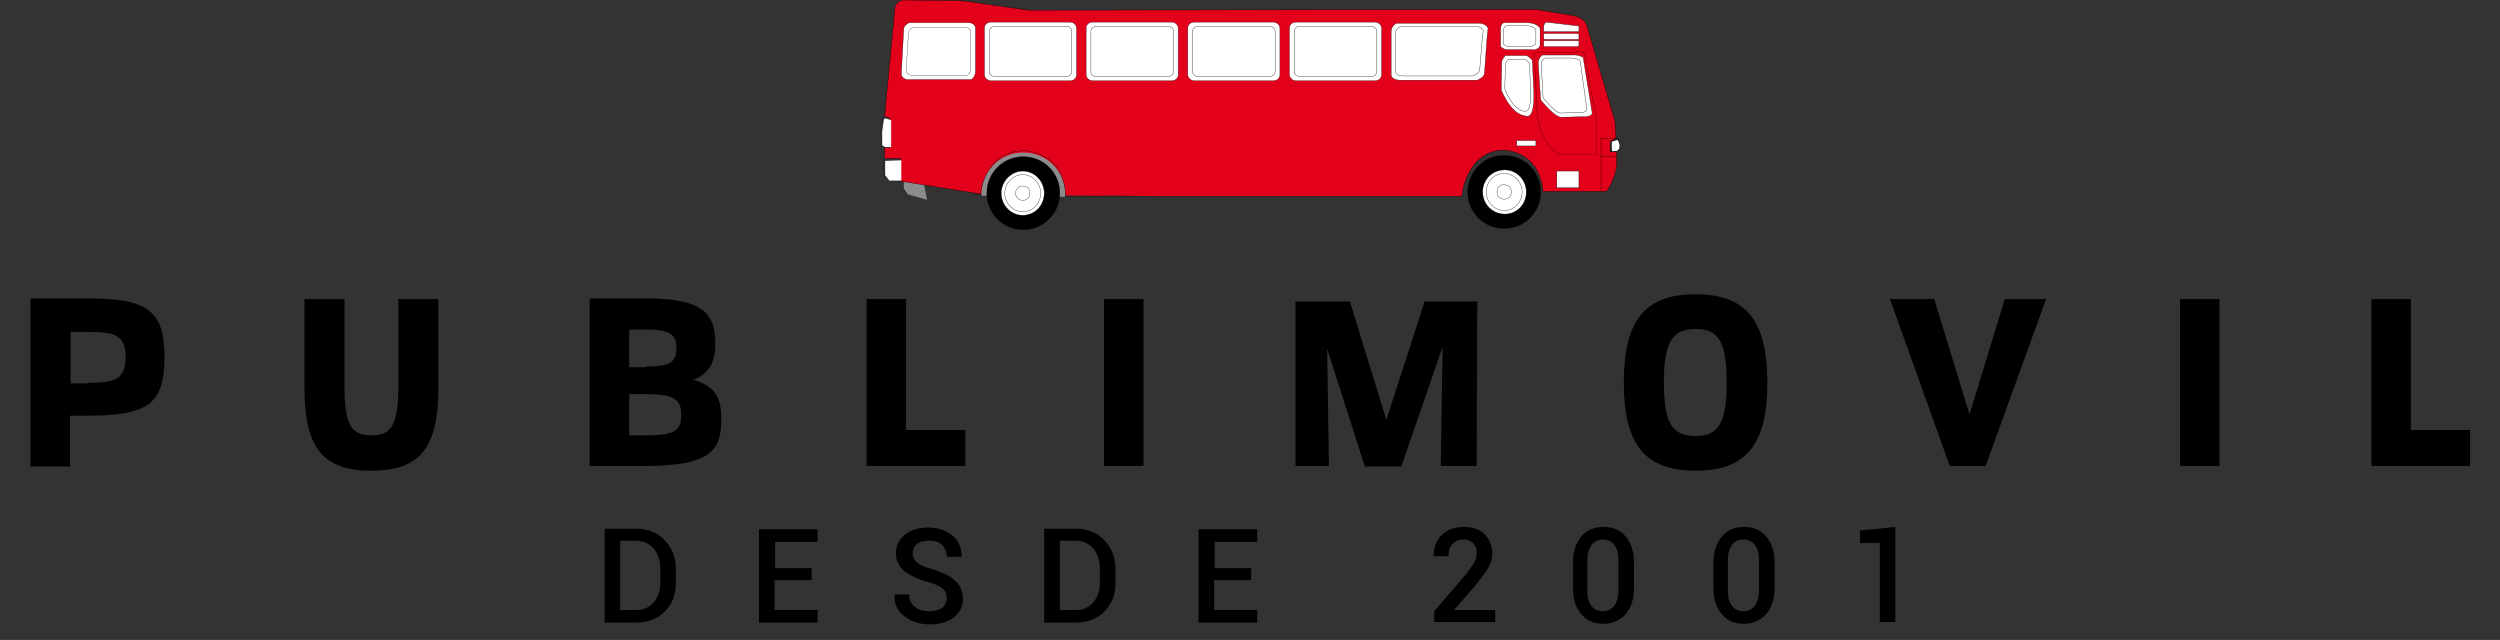 <?xml version="1.0" encoding="utf-8"?>
<!-- Generator: Adobe Illustrator 19.0.1, SVG Export Plug-In . SVG Version: 6.00 Build 0)  -->
<svg version="1.1" id="Capa_1" xmlns="http://www.w3.org/2000/svg" xmlns:xlink="http://www.w3.org/1999/xlink" x="0px" y="0px"
	 viewBox="-96 355.9 418 107" style="enable-background:new -96 355.9 418 107;" xml:space="preserve">
<rect x="-96" y="355.9" width="418" height="107" fill="#333333" stroke="none"/>
<style type="text/css">
	.st0{fill:none;}
	.st1{fill:#6B6B6B;stroke:#6B6B6B;stroke-width:0.121;}
	.st2{fill:#8C8C8C;}
	.st3{fill:none;stroke:#000000;stroke-width:5.460900e-002;}
	.st4{fill:#E2001A;stroke:#000000;stroke-width:5.582000e-002;}
	.st5{fill:none;stroke:#000000;stroke-width:5.585600e-002;}
	.st6{fill:#FFFFFF;stroke:#000000;stroke-width:5.585600e-002;}
	.st7{fill:#E2001A;stroke:#000000;stroke-width:3.797300e-002;}
	.st8{fill:#FFFFFF;stroke:#000000;stroke-width:4.798000e-002;}
	.st9{stroke:#000000;stroke-width:5.322000e-002;}
	.st10{fill:#FFFFFF;stroke:#000000;stroke-width:5.322000e-002;}
	.st11{fill:#FFFFFF;stroke:#000000;stroke-width:5.388700e-002;}
	.st12{fill:#FFFFFF;stroke:#000000;stroke-width:4.608000e-002;}
	.st13{fill:#E2001A;}
	.st14{fill:none;stroke:#000000;stroke-width:4.657100e-002;}
	.st15{fill:#FFFFFF;}
</style>
<g>
	<line class="st0" x1="99.9" y1="391.1" x2="150.5" y2="391.1"/>
	<polygon class="st1" points="55.1,378 55.6,378 56.9,378.3 57,383.6 55.5,383.6 54.8,383.2 54.7,380.5 	"/>
	<polygon class="st2" points="55.2,384.6 58.1,384.7 59,389.3 55.8,388.4 55.1,387.4 	"/>
	<path class="st3" d="M52,382.5c0,0-0.2,0.1-0.2,0.4v2.3c0,0,0.5,0.7,1,0.8l1.9,0.3"/>
	<path class="st4" d="M96.7,388.7h51.2l0,0h0.5c0,0,0.7-7.4,6.8-7.7c0,0,6.1-0.2,6.8,6.9h10.6c0,0,2-2.7,1.7-5.4v-1.2h-1.1v-1.7
		l1-0.6l-0.2-2.9l-4.5-15.3c0,0,0-1.8-2.5-2.3l-6.1-1l-85,0.1l-10.4-1.5c0,0-1.3-0.1-1.4-0.1l-9.1-0.1c0,0-1.3,0.2-1.4,1.5
		c-0.1,1.6-1.7,17.9-1.7,17.9l0.9,0.4v4.9h-0.9v1.8h2.7v3.8l13.1,2.1"/>
	<path class="st2" d="M68.1,388.6c0-0.1,0-0.2,0-0.3c0-3.8,3.1-6.9,7-6.9s7,3.1,7,6.9c0,0.2,0,0.3,0,0.5"/>
	<path class="st5" d="M66.4,388.3l1.5,0.2c0,0,0.6-7.1,7.1-7.4c0,0,6.9-0.2,7.2,7.7h0.9H97"/>
	<path class="st6" d="M162.1,361.1c0,0.1,0.2,0.1,0.4,0.1h5.1c0.2,0,0.4,0,0.4-0.1v-0.8c0-0.1-0.2-0.1-0.4-0.1l-5.1-0.6
		c-0.2,0-0.4,0.6-0.4,0.7V361.1z"/>
	<path class="st6" d="M162.1,362.4c0,0,0.2,0.1,0.4,0.1h5.1c0.2,0,0.4,0,0.4-0.1v-0.8c0-0.1-0.2-0.1-0.4-0.1h-5.1
		c-0.2,0-0.4,0-0.4,0.1V362.4z"/>
	<path class="st6" d="M162.1,363.6c0,0.1,0.2,0.1,0.4,0.1h5.1c0.2,0,0.4-0.1,0.4-0.1v-0.8c0-0.1-0.2-0.1-0.4-0.1h-5.1
		c-0.2,0-0.4,0-0.4,0.1V363.6z"/>
	<rect x="157.9" y="379.7" class="st6" width="2.5" height="0.5"/>
	<rect x="157.6" y="379.4" class="st6" width="3.2" height="0.9"/>
	<line class="st5" x1="171.7" y1="382.1" x2="174.4" y2="382.1"/>
	<path class="st7" d="M170.9,377.1v4.7h-5.6c0,0-3.7-0.6-4.3-7.3l-0.5-9.9h8.3l2.1,11V377.1z"/>
	<rect x="164.7" y="384.9" class="st6" width="3" height="2.1"/>
	<rect x="164.3" y="384.5" class="st6" width="3.7" height="2.8"/>
	<path class="st8" d="M152.6,362.6l0.2-2c0,0-0.2-0.6-1.2-0.8h-14.1c0,0-0.9,0.4-0.9,1.4v7.3c0,0,0.1,0.9,1.8,0.8H151
		c0,0,1.1-0.4,1.2-1.1L152.6,362.6z"/>
	<path class="st8" d="M119.6,368.4c0,0.5,0.5,1,1.1,1h13.2c0.6,0,1.1-0.4,1.1-1v-7.8c0-0.5-0.5-1-1.1-1h-13.2c-0.6,0-1.1,0.4-1.1,1
		V368.4z"/>
	<path class="st8" d="M54.8,366.4l-0.1,2c0,0,0.1,0.6,0.9,0.8h10.8c0,0,0.7-0.4,0.7-1.4v-7.3c0,0-0.1-0.9-1.4-0.8H56
		c0,0-0.9,0.4-0.9,1.1L54.8,366.4z"/>
	<path class="st5" d="M171.7,387.7V379h2.6c0.2,0,0.5,0.3,0.5,0.3v1.6l-0.2,0.2v-1.7l-0.1-0.1l-0.1-0.1l-0.9,0.4l-0.1,1.7l0.3-0.1
		l0.5,0.1"/>
	<path class="st8" d="M168.7,365.5c0,0-0.8-0.5-1.7-0.4h-5.1c0,0-0.8,0.5-0.7,1.5l0.4,6c0,0,2.2,2.8,3.4,2.9l4.3-0.1
		c0,0,1-0.1,0.9-0.7L168.7,365.5z"/>
	<path class="st8" d="M160.4,370.2l-0.2-4.2c0,0-0.5-0.7-1-0.8h-3.5c0,0-0.6,0.6-0.6,1l-0.1,4.7c0,0,1.5,4.1,4.1,4.4
		C159.2,375.3,160.8,376.2,160.4,370.2z"/>
	<path class="st8" d="M161.5,363.5v-2.9c0,0-0.4-0.8-2-0.9h-4c0,0-0.5,0-0.6,0.9v3.1c0,0,0.6,0.5,1,0.5h4.3
		C160.2,364.3,161.4,364.2,161.5,363.5z"/>
	<path class="st8" d="M102.6,368.4c0,0.5,0.5,1,1.1,1h13.2c0.6,0,1.1-0.4,1.1-1v-7.8c0-0.5-0.5-1-1.1-1h-13.2c-0.6,0-1.1,0.4-1.1,1
		V368.4z"/>
	<path class="st8" d="M85.6,368.4c0,0.5,0.5,1,1.1,1h13.2c0.6,0,1.1-0.4,1.1-1v-7.8c0-0.5-0.5-1-1.1-1H86.7c-0.6,0-1.1,0.4-1.1,1
		V368.4z"/>
	<path class="st8" d="M68.6,368.4c0,0.5,0.5,1,1.1,1h13.2c0.6,0,1.1-0.4,1.1-1v-7.8c0-0.5-0.5-1-1.1-1H69.7c-0.6,0-1.1,0.4-1.1,1
		V368.4z"/>
	<path class="st9" d="M149.4,388c0,3.4,2.7,6.1,6.1,6.1c3.4,0,6.1-2.7,6.1-6.1s-2.7-6.1-6.1-6.1C152.2,381.8,149.4,384.6,149.4,388z
		"/>
	<path class="st10" d="M151.9,388c0,2,1.6,3.7,3.7,3.7c2,0,3.6-1.6,3.6-3.7c0-2-1.6-3.7-3.6-3.7C153.5,384.3,151.9,385.9,151.9,388z
		"/>
	<path class="st10" d="M152.5,388c0,1.7,1.4,3.1,3,3.1c1.7,0,3-1.4,3-3.1c0-1.7-1.4-3.1-3-3.1C153.8,384.9,152.5,386.3,152.5,388z"
		/>
	<path class="st10" d="M154.3,388c0,0.7,0.5,1.2,1.2,1.2s1.2-0.5,1.2-1.2c0-0.7-0.5-1.2-1.2-1.2C154.8,386.7,154.3,387.3,154.3,388z
		"/>
	<path class="st6" d="M160.8,363.1v-2.2c0,0-0.3-0.7-1.6-0.7h-3.3c0,0-0.4,0-0.5,0.7v2.4c0,0,0.5,0.4,0.8,0.4h3.6
		C159.7,363.7,160.7,363.6,160.8,363.1z"/>
	<path class="st6" d="M168.2,366c0,0-0.7-0.4-1.5-0.4h-4.4c0,0-0.7,0.4-0.6,1.3l0.3,5.3c0,0,1.9,2.5,2.9,2.6l3.7-0.1
		c0,0,0.9-0.1,0.7-0.7L168.2,366z"/>
	<path class="st11" d="M159.9,370.1l-0.2-3.6c0,0-0.4-0.6-0.8-0.7h-2.7c0,0-0.5,0.5-0.5,0.9l-0.1,4c0,0,1.2,3.5,3.2,3.8
		C159,374.4,160.2,375.2,159.9,370.1z"/>
	<path class="st6" d="M151.8,362.8l0.2-1.8c0,0-0.2-0.5-1.1-0.7h-12.7c0,0-0.9,0.4-0.9,1.2v6.4c0,0,0.1,0.8,1.6,0.7h11.4
		c0,0,1-0.4,1.1-1L151.8,362.8z"/>
	<path class="st6" d="M120.4,367.9c0,0.5,0.5,0.8,1,0.8h11.8c0.6,0,1-0.4,1-0.8v-6.8c0-0.5-0.5-0.8-1-0.8h-11.8c-0.6,0-1,0.4-1,0.8
		V367.9z"/>
	<path class="st12" d="M55.6,366.1l-0.1,1.7c0,0,0.1,0.5,0.8,0.7h9.4c0,0,0.6-0.3,0.6-1.2v-6.1c0,0-0.1-0.8-1.2-0.7h-8.4
		c0,0-0.8,0.3-0.8,0.9L55.6,366.1z"/>
	<path class="st6" d="M103.4,367.9c0,0.5,0.5,0.8,1,0.8h11.8c0.6,0,1-0.4,1-0.8v-6.8c0-0.5-0.5-0.8-1-0.8h-11.8c-0.6,0-1,0.4-1,0.8
		V367.9z"/>
	<path class="st6" d="M86.4,367.9c0,0.5,0.4,0.8,1,0.8h11.8c0.6,0,1-0.4,1-0.8v-6.8c0-0.5-0.5-0.8-1-0.8H87.4c-0.6,0-1,0.4-1,0.8
		V367.9z"/>
	<path class="st6" d="M69.4,367.9c0,0.5,0.5,0.8,1,0.8h11.8c0.6,0,1-0.4,1-0.8v-6.8c0-0.5-0.4-0.8-1-0.8H70.4c-0.6,0-1,0.4-1,0.8
		V367.9z"/>
	<polygon class="st13" points="82.4,388.4 82.4,388.6 89,388.6 89,388.4 	"/>
	<g>
		<path class="st9" d="M69,388.2c0,3.4,2.7,6.1,6.1,6.1c3.3,0,6.1-2.7,6.1-6.1c0-3.4-2.7-6.1-6.1-6.1C71.7,382.1,69,384.8,69,388.2z
			"/>
		<path class="st10" d="M71.4,388.2c0,2,1.6,3.7,3.6,3.7s3.6-1.6,3.6-3.7c0-2-1.6-3.7-3.6-3.7C73.1,384.5,71.4,386.2,71.4,388.2z"/>
		<path class="st10" d="M72,388.2c0,1.7,1.4,3.1,3,3.1c1.7,0,3-1.4,3-3.1c0-1.7-1.4-3.1-3-3.1C73.4,385.1,72,386.5,72,388.2z"/>
		<path class="st10" d="M73.8,388.2c0,0.7,0.6,1.2,1.2,1.2c0.7,0,1.2-0.5,1.2-1.2c0-0.7-0.5-1.2-1.2-1.2
			C74.4,387,73.8,387.5,73.8,388.2z"/>
	</g>
	<polyline class="st14" points="52,375.5 51.6,375.6 51.3,377.6 51.3,378.9 51.4,380.3 52,380.7 	"/>
	<polygon class="st15" points="51.8,375.8 52.1,375.7 53,376 53,380.5 52,380.5 51.5,380.2 51.5,377.9 	"/>
	<polygon class="st15" points="52,382.8 54.7,382.7 54.7,386.1 52.7,386.1 52,385.2 	"/>
	<polygon class="st15" points="173.5,379.6 174.4,379.3 174.6,379.5 174.8,380.2 174.7,380.8 174.4,381.1 173.6,381.2 173.5,380.8 	
		"/>
</g>
<g>
	<path d="M-90.9,433.9v-28.1h9.6c9.8,0,12.8,1.9,12.8,9.8c0,8-2.9,9.8-13,9.8h-2.8v8.5H-90.9z M-81.4,419.9c2.6,0,4.5-0.1,5.5-1.2
		c0.6-0.6,0.9-1.6,0.9-3.1c0-1.7-0.4-2.7-1.2-3.3c-1-0.8-2.8-0.9-5.2-0.9h-2.8v8.6h2.8V419.9z"/>
	<path d="M-29.4,405.9h6.7v14.8c0,10-3,13.9-11.2,13.9c-8.1,0-11.2-3.8-11.2-13.9v-14.8h6.7v14.6c0,6.7,1.3,8.2,4.5,8.2
		c3.2,0,4.5-1.5,4.5-8.2V405.9z"/>
	<path d="M2.6,433.9v-28.1h9.6c9.5,0,11.4,2.7,11.4,7.5c0,2.9-0.8,5-3.7,6.1c4,1.1,4.7,3.4,4.7,6.6c0,5-1.5,7.8-12.6,7.8H2.6V433.9z
		 M12,417.2c4.2,0,5.1-0.9,5.1-3.1c0-2.2-0.9-3.1-5.1-3.1H9.2v6.3H12V417.2z M12,428.7c5.1,0,5.9-1,5.9-3.4s-0.8-3.5-5.9-3.5H9.2
		v6.9H12z"/>
	<path d="M48.9,433.8v-27.9h6.6v21.9h9.9v6H48.9z"/>
	<path d="M88.6,433.8v-27.9h6.6v27.9H88.6z"/>
	<path d="M144.9,433.8l0.3-19.9l-6.9,20h-6.1l-6.3-19.7l0.3,19.6h-5.6v-27.5h9.1l6.1,19.8l6.4-19.8h8.8l-0.1,27.5H144.9z"/>
	<path d="M175.5,419.9c0-10.5,3.6-14.8,12-14.8s12,4.3,12,14.8c0,10.4-3.6,14.7-12,14.7S175.5,430.3,175.5,419.9z M192.7,419.9
		c0-6.9-1.4-9-5.2-9c-3.9,0-5.3,2.2-5.3,9c0,6.8,1.4,8.9,5.3,8.9C191.3,428.8,192.7,426.7,192.7,419.9z"/>
	<path d="M230,433.8l-10-27.9h7.4l5.9,19.3l5.9-19.3h6.9L236,433.8C236,433.8,230,433.8,230,433.8z"/>
	<path d="M268.5,433.8v-27.9h6.6v27.9H268.5z"/>
	<path d="M300.5,433.8v-27.9h6.6v21.9h9.9v6H300.5z"/>
</g>
<g>
	<path d="M5.1,459.9v-15.6h5.2c2,0,3.6,0.6,4.8,1.9c1.2,1.2,1.9,2.8,1.9,4.8v2.4c0,2-0.6,3.5-1.9,4.8c-1.2,1.2-2.9,1.8-4.8,1.8H5.1z
		 M7.7,446.4v11.5h2.6c1.3,0,2.2-0.4,3-1.3c0.7-0.8,1.1-1.9,1.1-3.3v-2.4c0-1.3-0.4-2.4-1.1-3.3c-0.7-0.8-1.7-1.3-3-1.3H7.7z"/>
	<path d="M39.6,452.9h-6.1v5h7.2v2.1h-9.8v-15.6h9.8v2.1h-7.1v4.4h6.1V452.9z"/>
	<path d="M62.3,455.9c0-0.7-0.2-1.2-0.7-1.6s-1.3-0.8-2.5-1.1c-1.7-0.5-3-1.1-3.9-1.8c-0.9-0.8-1.4-1.7-1.4-3c0-1.3,0.5-2.3,1.5-3.1
		c1-0.8,2.3-1.2,3.9-1.2c1.7,0,3,0.5,4.1,1.4c1,0.9,1.5,2,1.5,3.4l0,0.1h-2.5c0-0.8-0.3-1.5-0.8-2s-1.3-0.7-2.2-0.7
		c-0.9,0-1.6,0.2-2,0.6c-0.5,0.4-0.7,1-0.7,1.6c0,0.6,0.3,1.1,0.8,1.5c0.5,0.4,1.4,0.8,2.6,1.1c1.6,0.5,2.9,1.1,3.7,1.9
		c0.9,0.8,1.3,1.8,1.3,3c0,1.3-0.5,2.3-1.5,3.1c-1,0.8-2.4,1.2-4,1.2c-1.6,0-3-0.4-4.2-1.3s-1.8-2-1.7-3.6l0-0.1H56
		c0,0.9,0.3,1.6,1,2.1c0.6,0.5,1.4,0.7,2.4,0.7c0.9,0,1.6-0.2,2.2-0.6C62,457.1,62.3,456.5,62.3,455.9z"/>
	<path d="M78.6,459.9v-15.6h5.2c2,0,3.6,0.6,4.8,1.9c1.2,1.2,1.9,2.8,1.9,4.8v2.4c0,2-0.6,3.5-1.9,4.8c-1.2,1.2-2.9,1.8-4.8,1.8
		H78.6z M81.2,446.4v11.5h2.6c1.3,0,2.2-0.4,3-1.3c0.7-0.8,1.1-1.9,1.1-3.3v-2.4c0-1.3-0.4-2.4-1.1-3.3c-0.7-0.8-1.7-1.3-3-1.3H81.2
		z"/>
	<path d="M113.1,452.9h-6.1v5h7.2v2.1h-9.8v-15.6h9.8v2.1h-7.1v4.4h6.1V452.9z"/>
	<path d="M153.9,459.9h-10.1v-1.8l4.9-5.7c0.8-0.9,1.3-1.7,1.7-2.3s0.5-1.2,0.5-1.8c0-0.7-0.2-1.2-0.6-1.6c-0.4-0.4-0.9-0.6-1.6-0.6
		c-0.8,0-1.4,0.3-1.9,0.8s-0.6,1.2-0.6,2h-2.5l0-0.1c0-1.3,0.4-2.5,1.3-3.4c0.9-0.9,2.2-1.4,3.7-1.4c1.5,0,2.7,0.4,3.5,1.2
		c0.8,0.8,1.3,1.9,1.3,3.2c0,0.9-0.2,1.7-0.7,2.5c-0.5,0.8-1.2,1.8-2.3,3.1l-3.3,3.8l0,0.1h6.8V459.9z"/>
	<path d="M177.2,454.3c0,1.8-0.5,3.2-1.4,4.3c-0.9,1-2.2,1.6-3.7,1.6s-2.8-0.5-3.7-1.6c-0.9-1-1.4-2.5-1.4-4.3v-4.4
		c0-1.8,0.5-3.2,1.4-4.3s2.2-1.6,3.7-1.6s2.8,0.5,3.7,1.6c0.9,1,1.4,2.5,1.4,4.3V454.3z M174.6,449.5c0-1-0.2-1.9-0.7-2.5
		c-0.4-0.6-1.1-0.9-1.9-0.9c-0.8,0-1.4,0.3-1.9,0.9c-0.4,0.6-0.7,1.4-0.7,2.5v5.2c0,1.1,0.2,1.9,0.7,2.5c0.4,0.6,1.1,0.9,1.9,0.9
		s1.4-0.3,1.9-0.9c0.4-0.6,0.7-1.4,0.7-2.5V449.5z"/>
	<path d="M200.7,454.3c0,1.8-0.5,3.2-1.4,4.3c-0.9,1-2.2,1.6-3.7,1.6s-2.8-0.5-3.7-1.6c-0.9-1-1.4-2.5-1.4-4.3v-4.4
		c0-1.8,0.5-3.2,1.4-4.3s2.2-1.6,3.7-1.6s2.8,0.5,3.7,1.6c0.9,1,1.4,2.5,1.4,4.3V454.3z M198.1,449.5c0-1-0.2-1.9-0.7-2.5
		c-0.4-0.6-1.1-0.9-1.9-0.9c-0.8,0-1.4,0.3-1.9,0.9c-0.4,0.6-0.7,1.4-0.7,2.5v5.2c0,1.1,0.2,1.9,0.7,2.5c0.4,0.6,1.1,0.9,1.9,0.9
		s1.4-0.3,1.9-0.9c0.4-0.6,0.7-1.4,0.7-2.5V449.5z"/>
	<path d="M220.9,459.9h-2.6v-13.2H215v-2.1l5.9-0.6V459.9z"/>
</g>
</svg>
